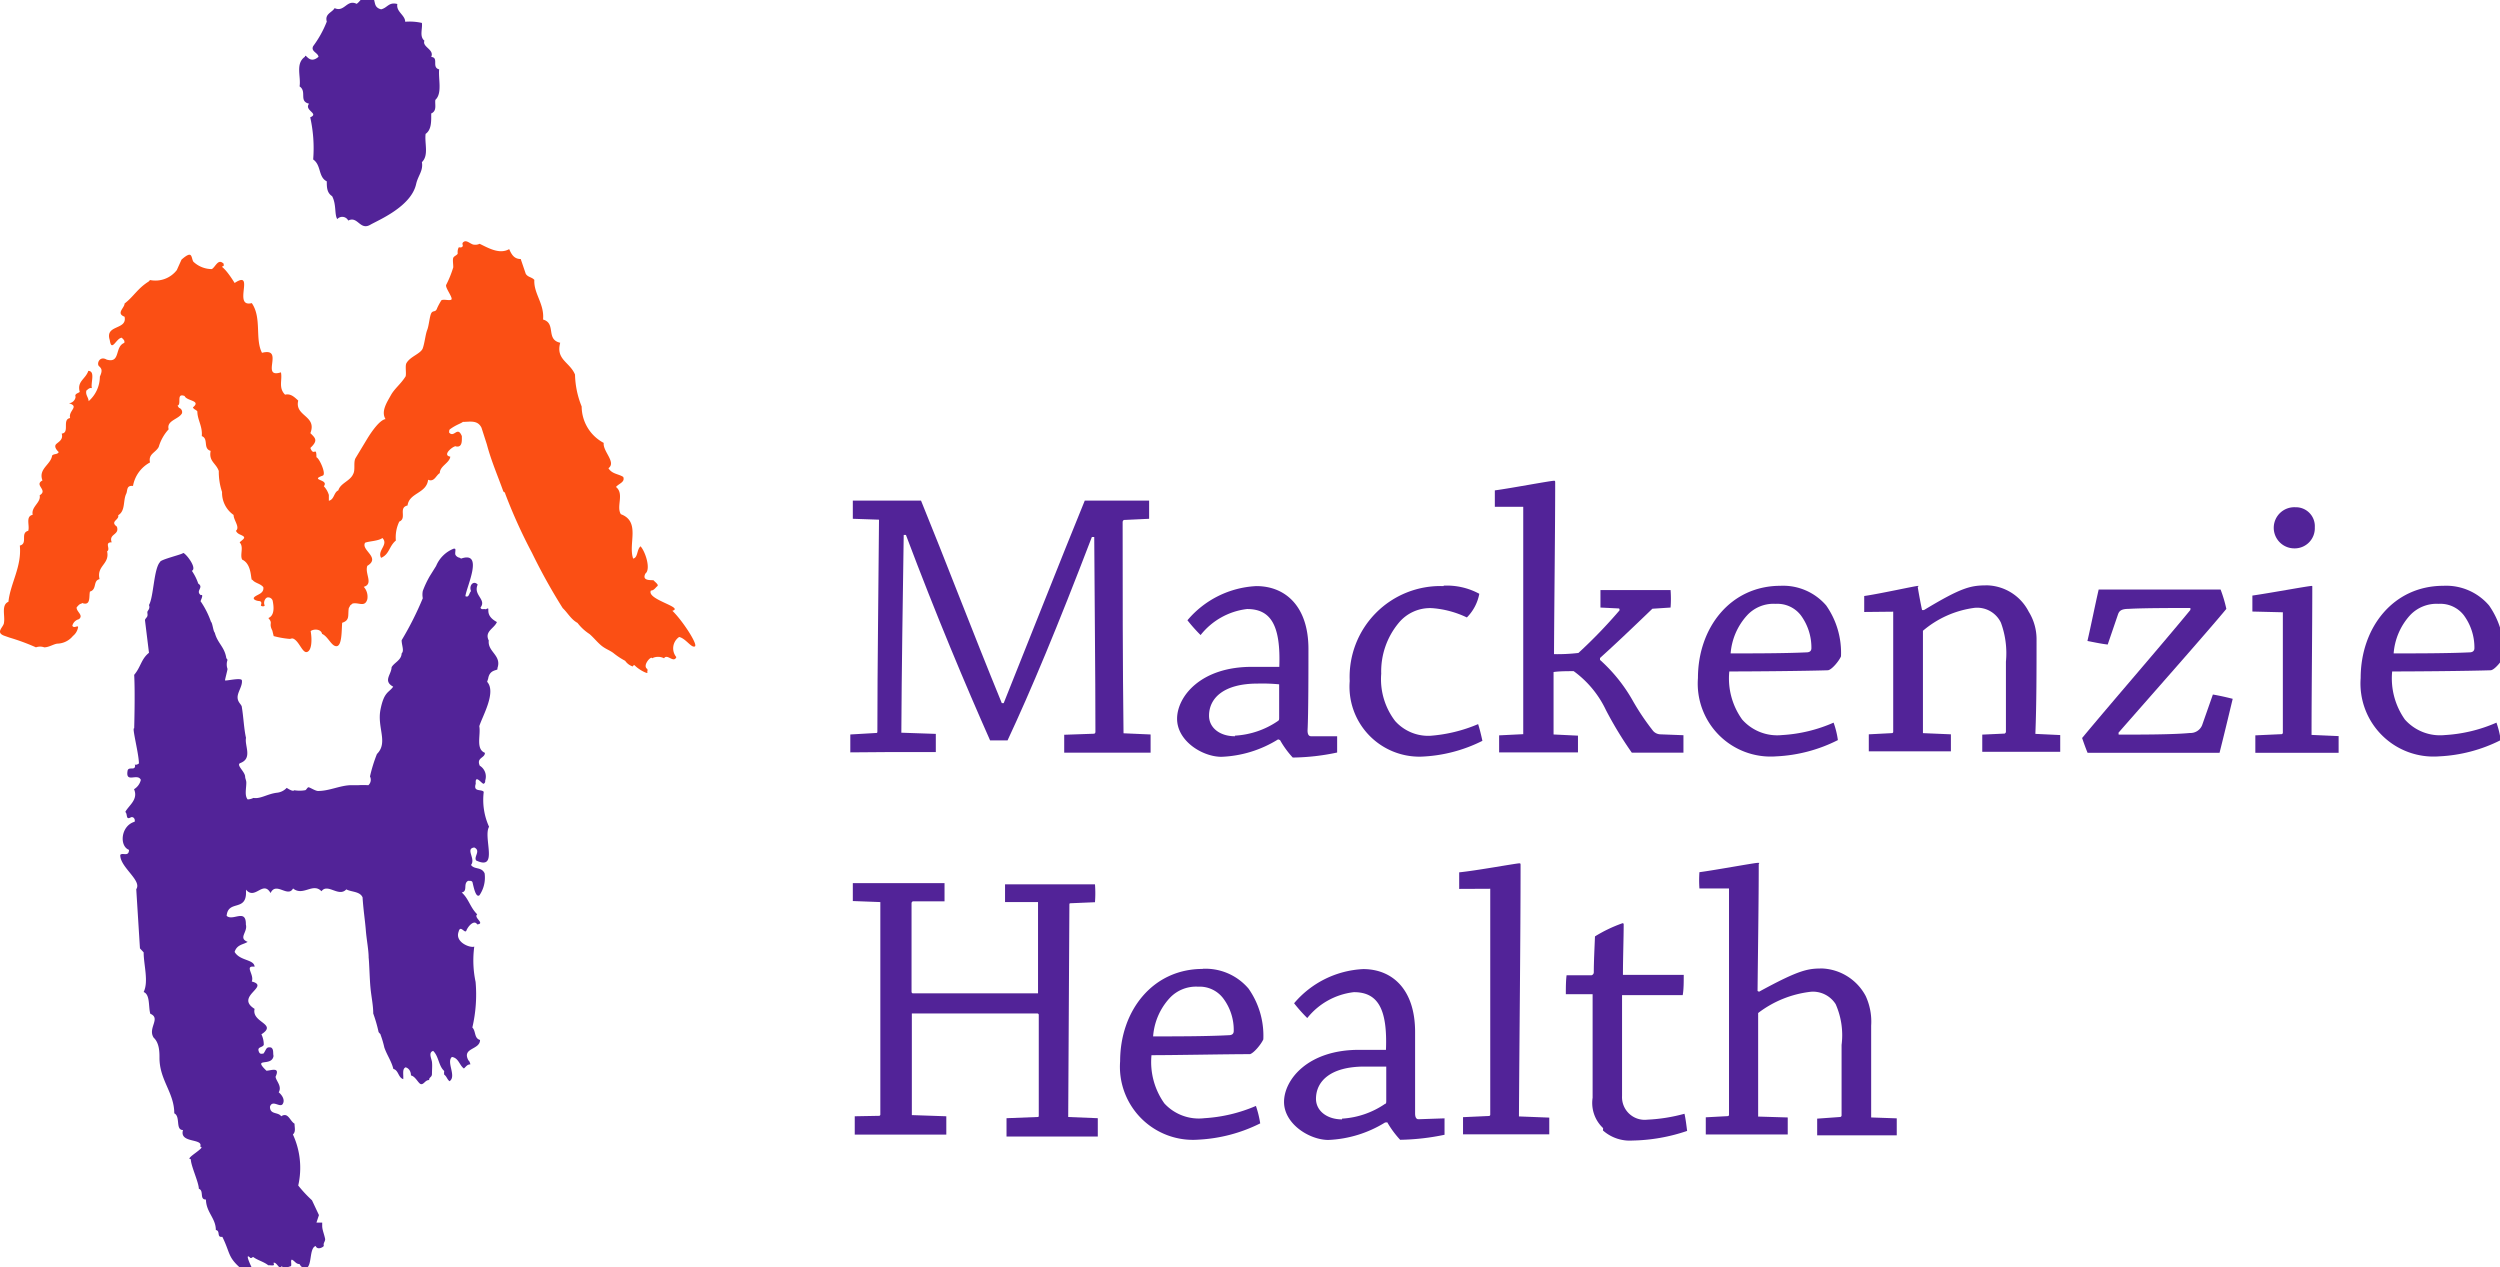 <?xml version="1.0" encoding="UTF-8" standalone="no"?>
<!-- Created with Inkscape (http://www.inkscape.org/) -->

<svg
   width="100%"
   height="100%"
   viewBox="0 0 44.785 22.701"
   version="1.1"
   id="svg5"
   xmlns="http://www.w3.org/2000/svg"
   xmlns:svg="http://www.w3.org/2000/svg">
  <defs
     id="defs2">
    <style
       id="style9">.cls-1{fill:none;}.cls-3{clip-path:url(#clip-path);}.cls-4{fill:#522398;}.cls-5{fill:#fb4f14;}</style>
    <clipPath
       id="clip-path"
       transform="translate(-26.44 -0.37)">
      <rect
         class="cls-1"
         x="-37.08"
         y="0.37"
         width="296.06"
         height="117.96"
         id="rect11" />
    </clipPath>
  </defs>
  <g
     id="layer1"
     transform="translate(-91.577,-161.134)">
    <g
       class="cls-3"
       clip-path="url(#clip-path)"
       id="g52"
       transform="matrix(0.265,0,0,0.265,91.556,161.036)">
      <path
         class="cls-4"
         d="M 56.21,5.43 C 55.67,5.3 56.21,4.63 55.67,4.59 55.9,4.08 55.04,3.92 55.21,3.49 54.86,3.21 55.09,2.7 55.04,2.29 A 3.76,3.76 0 0 0 53.91,2.21 C 53.91,1.76 53.28,1.53 53.38,1.01 52.79,0.86 52.72,1.27 52.28,1.37 51.64,1.2 52.03,0.68 51.54,0.37 51.11,0.29 50.93,0.8 50.63,1 49.96,0.67 49.81,1.59 49.14,1.29 48.97,1.59 48.46,1.67 48.61,2.2 a 7.18,7.18 0 0 1 -0.92,1.66 c -0.18,0.36 0.33,0.44 0.36,0.72 -0.64,0.56 -0.87,-0.31 -0.92,0 -0.66,0.46 -0.25,1.35 -0.36,2 0.52,0.35 -0.07,1 0.64,1.17 -0.35,0.46 0.71,0.66 0.08,0.92 a 9.55,9.55 0 0 1 0.2,2.85 c 0.56,0.39 0.33,1.18 0.92,1.48 0,0.38 0,0.77 0.36,1 0.3,0.56 0.15,1.25 0.35,1.55 a 0.45,0.45 0 0 1 0.74,0.1 c 0.64,-0.33 0.79,0.68 1.48,0.29 0.53,-0.31 2.77,-1.22 3.11,-2.76 0.13,-0.58 0.49,-0.89 0.39,-1.48 0.48,-0.46 0.17,-1.27 0.25,-1.91 C 55.7,9.51 55.67,8.92 55.67,8.41 56.08,8.23 55.9,7.8 55.95,7.49 56.44,7.04 56.13,6.06 56.21,5.38"
         transform="translate(-26.44,-0.37)"
         id="path16" />
      <path
         class="cls-4"
         d="m 51.05,61.46 c -0.15,-0.48 -0.76,-0.4 -1.12,-0.6 -0.51,0.56 -1.26,-0.44 -1.68,0.13 -0.57,-0.61 -1.24,0.36 -1.92,-0.19 -0.35,0.65 -1.15,-0.49 -1.52,0.31 -0.51,-0.9 -1.05,0.51 -1.66,-0.23 v 0.2 c 0,1.29 -1.21,0.48 -1.31,1.57 0.41,0.39 1.32,-0.53 1.3,0.59 0.14,0.51 -0.54,0.91 0.12,1.17 -0.29,0.19 -0.72,0.17 -0.88,0.68 0.36,0.62 1.32,0.49 1.35,1 -0.72,-0.09 0,0.53 -0.19,1 1.28,0.33 -1.17,1 0.19,1.85 -0.22,0.94 1.58,1 0.46,1.72 a 1.58,1.58 0 0 1 0.16,0.71 c -0.09,0.21 -0.49,0.11 -0.32,0.49 0.07,0.16 0.19,0.11 0.3,0.1 0.21,-0.28 0.16,-0.47 0.51,-0.41 0.2,0.11 0.12,0.38 0.17,0.57 -0.11,0.77 -1.46,0.05 -0.48,1 0.29,0 0.95,-0.3 0.62,0.4 0,0.26 0.46,0.64 0.21,1.06 0.21,0.17 0.45,0.51 0.27,0.79 -0.18,0.28 -0.69,-0.32 -0.86,0.18 0,0.56 0.54,0.34 0.76,0.65 0.47,-0.31 0.59,0.33 0.9,0.5 0,0.26 0.1,0.54 -0.11,0.73 a 5.38,5.38 0 0 1 0.36,3.45 8.75,8.75 0 0 0 0.93,1 l 0.47,1 -0.17,0.51 h 0.39 v 0.22 c 0,0.27 0.13,0.54 0.2,0.89 0,0.2 -0.14,0.24 -0.09,0.47 -0.14,0.15 -0.46,0.25 -0.55,0 -0.46,0.14 -0.22,1.41 -0.67,1.5 -0.21,0 -0.34,-0.12 -0.42,-0.28 -0.25,0 -0.3,-0.19 -0.52,-0.3 -0.11,0.06 0,0.3 -0.06,0.44 -0.22,0.06 -0.42,0.19 -0.64,0 -0.1,0.29 -0.27,-0.15 -0.45,-0.22 -0.18,-0.07 0,0.13 -0.09,0.16 -0.09,0.03 -0.19,0 -0.36,0 -0.3,-0.24 -0.73,-0.34 -1,-0.55 -0.11,0 -0.09,0.08 -0.2,0.06 -0.48,-0.48 0.14,0.76 0.14,0.76 -0.2,-0.23 -0.56,-0.07 -0.83,-0.09 -0.85,-0.75 -0.67,-1 -1.21,-2.1 -0.41,0.06 -0.11,-0.41 -0.44,-0.46 0,-0.8 -0.65,-1.19 -0.67,-2.06 -0.46,0 -0.11,-0.6 -0.48,-0.73 0,-0.43 -0.55,-1.57 -0.54,-2 -0.49,0 1.11,-0.84 0.63,-0.84 0.25,-0.6 -1.43,-0.2 -1.16,-1.13 -0.53,0 -0.15,-0.91 -0.59,-1.13 0,-1.4 -1,-2.24 -1,-3.75 0,-0.36 0,-1 -0.39,-1.36 -0.43,-0.65 0.51,-1.31 -0.23,-1.62 -0.14,-0.49 0,-1.29 -0.45,-1.47 0.35,-0.71 0,-1.83 0,-2.68 l -0.25,-0.27 -0.25,-4 c 0.41,-0.59 -1.11,-1.49 -1.08,-2.32 0.15,-0.18 0.58,0.16 0.59,-0.34 -0.66,-0.24 -0.57,-1.62 0.38,-1.9 0.06,-0.2 -0.11,-0.38 -0.27,-0.29 -0.35,0.19 -0.19,-0.24 -0.36,-0.37 0.21,-0.43 0.9,-0.83 0.59,-1.54 a 1,1 0 0 0 0.46,-0.63 c -0.22,-0.49 -1.07,0.28 -0.89,-0.65 0.1,-0.26 0.52,0.05 0.5,-0.33 -0.05,-0.14 0,0.06 0.26,-0.13 0,-0.64 -0.49,-2.48 -0.32,-2.37 0,0 0.07,-2.4 0,-3.62 0.45,-0.53 0.47,-1.07 1,-1.49 l -0.27,-2.2 c 0,-0.1 0.13,-0.18 0.16,-0.28 0.03,-0.1 0,-0.17 0,-0.27 0,-0.1 0.21,-0.22 0.11,-0.48 0.32,-0.55 0.32,-2.46 0.75,-2.91 0,-0.16 1.46,-0.5 1.55,-0.6 0.09,-0.1 1,1 0.6,1.2 a 3.46,3.46 0 0 1 0.43,0.86 c 0.41,0.27 -0.21,0.48 0.17,0.78 0.26,-0.09 -0.08,0.47 0,0.43 a 5.86,5.86 0 0 1 0.69,1.37 c 0.11,0.09 0.15,0.65 0.26,0.74 0.17,0.69 0.64,0.94 0.77,1.67 0,0.07 0.07,0.12 0.09,0.17 a 0.91,0.91 0 0 0 0,0.61 c 0,0.07 -0.17,0.7 -0.17,0.77 0,0.07 1.1,-0.21 1.14,0 0.06,0.37 -0.3,0.8 -0.29,1.16 0.01,0.36 0.29,0.47 0.29,0.67 0.11,0.65 0.14,1.46 0.28,2.06 -0.11,0.52 0.46,1.38 -0.38,1.7 -0.32,0.12 0.3,0.57 0.32,0.91 0,0.13 0.08,0.27 0.08,0.41 0,0.41 -0.13,0.87 0.09,1.14 a 0.93,0.93 0 0 0 0.39,-0.1 c 0.48,0.08 0.94,-0.27 1.58,-0.35 A 1.05,1.05 0 0 0 45.9,54 c 0.13,0.08 0.42,0.27 0.51,0.16 a 2.2,2.2 0 0 0 0.73,0 c 0.08,0 0.15,-0.19 0.23,-0.2 0.08,-0.01 0.46,0.25 0.65,0.25 0.74,0 1.43,-0.35 2.15,-0.39 0.2,0 0.38,0 0.56,0 a 5.3,5.3 0 0 1 0.69,0 0.49,0.49 0 0 0 0.11,-0.59 10.11,10.11 0 0 1 0.47,-1.52 c 0.78,-0.77 0,-1.78 0.24,-3 0.24,-1.22 0.56,-1.13 0.86,-1.55 -0.71,-0.39 -0.12,-0.82 -0.11,-1.31 0.16,-0.31 0.67,-0.48 0.68,-0.94 0.19,-0.18 0,-0.55 0,-0.89 a 21.53,21.53 0 0 0 1.43,-2.84 1.3,1.3 0 0 1 0,-0.49 6.63,6.63 0 0 1 0.47,-1 L 56,39 a 2.14,2.14 0 0 1 1.19,-1.17 h 0.06 c 0.12,0 0,0.29 0.06,0.42 a 0.39,0.39 0 0 0 0.27,0.19 l 0.11,0.06 c 1.56,-0.54 0.36,1.92 0.29,2.54 0.25,0.13 0.25,-0.22 0.38,-0.34 -0.16,-0.4 0.19,-0.75 0.45,-0.44 -0.32,0.72 0.62,1 0.19,1.55 0.06,0.19 0.23,0.06 0.36,0.12 0.43,-0.25 -0.22,0.34 0.75,0.86 -0.18,0.44 -0.86,0.63 -0.55,1.25 -0.09,0.77 0.9,1 0.58,1.88 0.11,0.19 -0.51,0 -0.62,0.69 l -0.07,0.22 c 0.64,0.71 -0.33,2.34 -0.53,3 0.11,0.59 -0.26,1.55 0.38,1.8 0,0.37 -0.59,0.31 -0.35,0.87 a 0.86,0.86 0 0 1 0.37,1 c 0,0.09 0,0.16 -0.1,0.22 -0.1,0.06 -0.6,-0.71 -0.54,0 -0.19,0.59 0.39,0.34 0.54,0.55 a 4.39,4.39 0 0 0 0.36,2.36 c -0.42,0.71 0.67,3 -0.87,2.28 -0.19,-0.25 0.34,-0.66 -0.13,-0.88 -0.63,0.08 0.12,0.77 -0.22,1.18 0.23,0.33 0.71,0.11 0.92,0.57 a 2.12,2.12 0 0 1 -0.35,1.48 c -0.25,0.19 -0.39,-0.55 -0.47,-0.88 -0.06,-0.13 -0.18,-0.08 -0.29,-0.1 -0.37,0.19 0,0.71 -0.44,0.79 0.49,0.44 0.56,1 1.05,1.48 -0.28,0.22 0.57,0.62 0,0.68 -0.21,-0.35 -0.63,0.14 -0.73,0.41 -0.1,0.27 -0.41,-0.43 -0.53,0.09 -0.26,0.71 0.79,1.11 1.06,1 a 7,7 0 0 0 0.09,2.39 9.84,9.84 0 0 1 -0.22,3.08 c 0.25,0.24 0.11,0.73 0.52,0.84 0,0.69 -1.26,0.51 -0.78,1.39 0,0 0.06,0 0.13,0.26 -0.22,0 -0.3,0.16 -0.44,0.28 -0.31,-0.22 -0.35,-0.71 -0.81,-0.78 -0.4,0.34 0.33,1.3 -0.16,1.64 -0.16,-0.11 -0.2,-0.34 -0.36,-0.44 a 0.66,0.66 0 0 1 0,-0.25 c -0.38,-0.33 -0.37,-1 -0.75,-1.36 -0.34,0.11 -0.11,0.51 -0.08,0.75 0.03,0.24 0,0.55 0,0.8 0,0.25 -0.2,0.21 -0.19,0.42 -0.26,0 -0.34,0.28 -0.53,0.28 -0.19,0 -0.37,-0.52 -0.7,-0.59 0,-0.25 -0.12,-0.48 -0.36,-0.55 C 53.7,73 53.8,73.33 53.78,73.69 53.43,73.58 53.47,73.09 53.11,73 52.98,72.47 52.68,72.07 52.5,71.55 A 6.62,6.62 0 0 0 52.25,70.7 c 0,-0.07 -0.11,-0.13 -0.14,-0.2 a 9.79,9.79 0 0 0 -0.36,-1.25 c 0,-0.58 -0.13,-1.11 -0.19,-1.78 -0.05,-0.51 -0.08,-1.68 -0.12,-2 0,-0.51 -0.14,-1.2 -0.19,-1.84 -0.05,-0.64 -0.17,-1.4 -0.22,-2.22 z"
         transform="translate(-26.44,-0.37)"
         id="path18" />
      <path
         class="cls-5"
         d="m 50.35,41.54 c 0.42,-0.1 0.83,0.28 1,-0.29 a 1,1 0 0 0 -0.24,-0.84 c 0.68,-0.2 0.05,-0.89 0.24,-1.42 0.93,-0.56 -0.45,-1.06 -0.15,-1.56 0.26,-0.11 0.89,-0.11 1.17,-0.32 0.44,0.45 -0.37,0.84 -0.09,1.34 0.57,-0.24 0.53,-0.78 1,-1.17 A 2.45,2.45 0 0 1 53.51,36 c 0.54,-0.22 -0.09,-0.94 0.56,-1.09 0.11,-0.87 1.28,-0.8 1.39,-1.74 0.42,0.18 0.53,-0.3 0.79,-0.45 0,-0.48 0.65,-0.67 0.71,-1.11 -0.63,-0.11 0.31,-0.81 0.39,-0.69 0.44,0.08 0.39,-0.42 0.39,-0.7 -0.3,-0.72 -0.52,0.15 -0.86,-0.24 0,-0.09 0,-0.2 0.08,-0.24 0.42,-0.3 0.72,-0.37 0.85,-0.48 0.46,0 1,-0.15 1.26,0.4 l 0.36,1.12 c 0.29,1.1 0.73,2.11 1.1,3.14 0,0.08 0.14,0.08 0.14,0.19 a 35.36,35.36 0 0 0 1.81,4 39.3,39.3 0 0 0 2.08,3.74 c 0.34,0.32 0.55,0.75 1,1 a 3.22,3.22 0 0 0 0.81,0.75 c 0.28,0.24 0.52,0.55 0.8,0.78 0.28,0.23 0.55,0.31 0.81,0.5 a 4.83,4.83 0 0 0 0.8,0.53 1,1 0 0 0 0.45,0.36 c 0.08,0.08 0.07,-0.09 0.19,-0.06 0.26,0.3 1,0.67 0.85,0.46 0,0 0.05,-0.14 0,-0.21 -0.35,-0.23 0.28,-0.92 0.33,-0.72 a 0.89,0.89 0 0 1 0.81,0 c 0.21,-0.34 0.65,0.36 0.83,-0.08 a 0.93,0.93 0 0 1 0.19,-1.36 c 0.45,0.1 0.82,0.75 1.06,0.64 0.24,-0.11 -0.87,-1.8 -1.52,-2.41 0.82,-0.24 -1.77,-0.76 -1.45,-1.37 0.21,0 0.3,-0.19 0.43,-0.29 0.13,-0.1 -0.15,-0.28 -0.26,-0.41 -0.32,0 -0.77,0 -0.54,-0.45 0.38,-0.29 0,-1.48 -0.33,-1.84 -0.26,0.22 -0.17,0.77 -0.5,0.83 -0.35,-1 0.52,-2.5 -0.83,-3 -0.33,-0.52 0.25,-1.38 -0.33,-1.84 0.18,-0.23 0.63,-0.32 0.49,-0.68 -0.32,-0.21 -0.76,-0.19 -1,-0.59 0.55,-0.4 -0.39,-1.13 -0.32,-1.71 a 2.8,2.8 0 0 1 -1.49,-2.46 6.11,6.11 0 0 1 -0.45,-2.16 c -0.36,-0.86 -1.31,-1 -1,-2.15 -1,-0.22 -0.25,-1.31 -1.16,-1.57 0.1,-1.07 -0.64,-1.74 -0.59,-2.68 -0.18,-0.2 -0.43,-0.17 -0.58,-0.41 l -0.34,-1 c -0.46,0 -0.63,-0.33 -0.78,-0.67 -0.66,0.38 -1.43,-0.09 -2,-0.36 a 0.65,0.65 0 0 1 -0.37,0.06 c -0.21,0 -0.48,-0.33 -0.69,-0.2 -0.21,0.13 0,0.24 -0.11,0.34 -0.11,0.1 -0.21,0 -0.25,0.06 a 0.69,0.69 0 0 0 -0.06,0.38 c 0,0.12 -0.25,0.18 -0.3,0.31 -0.05,0.13 0,0.42 0,0.64 A 7.12,7.12 0 0 1 56.68,20 c -0.08,0.2 0.51,0.91 0.34,1 -0.17,0.09 -0.64,-0.1 -0.7,0.1 a 4.33,4.33 0 0 0 -0.25,0.47 c -0.1,0.31 -0.27,0.13 -0.39,0.33 -0.12,0.2 -0.16,0.84 -0.28,1.14 -0.12,0.3 -0.17,0.87 -0.3,1.24 -0.13,0.37 -0.84,0.55 -1.1,1 -0.11,0.17 0,0.68 -0.06,0.9 -0.33,0.53 -0.74,0.81 -1,1.28 -0.26,0.47 -0.68,1.09 -0.36,1.61 -0.39,0.06 -0.93,0.83 -1.23,1.32 l -0.79,1.31 c -0.17,0.29 0,0.8 -0.17,1.09 -0.2,0.47 -0.86,0.61 -1,1.1 -0.31,0.13 -0.27,0.62 -0.64,0.7 V 34.2 a 1.48,1.48 0 0 0 -0.34,-0.59 c 0.38,-0.48 -1,-0.39 -0.07,-0.72 0.25,-0.1 -0.23,-1.17 -0.43,-1.24 0,-0.8 -0.18,0 -0.41,-0.63 0.54,-0.51 0.34,-0.66 0,-1 0.47,-1.19 -1.08,-1.13 -0.82,-2.2 -0.26,-0.24 -0.51,-0.49 -0.89,-0.4 -0.47,-0.47 -0.17,-1 -0.28,-1.51 -1.42,0.45 0.28,-1.72 -1.28,-1.32 -0.49,-0.94 0,-2.36 -0.69,-3.36 -1.32,0.33 0.26,-2.3 -1.16,-1.36 -0.84,-1.36 -1,-1 -0.74,-1.16 v -0.14 c -0.38,-0.38 -0.54,0.2 -0.8,0.36 a 1.82,1.82 0 0 1 -1.25,-0.5 c -0.1,-0.16 -0.09,-0.45 -0.25,-0.47 -0.16,-0.02 -0.48,0.27 -0.55,0.33 L 38.47,19 a 1.83,1.83 0 0 1 -1.81,0.67 l -0.09,0.1 c -0.75,0.47 -1,1 -1.63,1.49 0,0.3 -0.6,0.66 0,0.89 0.2,0.92 -1.35,0.51 -1,1.58 0.12,0.86 0.44,-0.14 0.81,-0.16 0.1,0.11 0.22,0.18 0.17,0.35 -0.67,0.26 -0.23,1.4 -1.19,1.13 -0.48,-0.28 -0.69,0.28 -0.52,0.44 0.17,0.16 0.26,0.27 0.06,0.71 a 2.22,2.22 0 0 1 -0.76,1.66 c 0,-0.25 -0.23,-0.42 -0.15,-0.72 0.1,-0.07 0.2,-0.21 0.37,-0.16 -0.09,-0.37 0.25,-1.15 -0.24,-1.17 -0.19,0.57 -0.78,0.7 -0.58,1.42 -0.1,0.1 -0.37,0.12 -0.28,0.34 A 0.5,0.5 0 0 1 31.18,28 c 0.74,0.22 -0.06,0.5 0.08,1 -0.57,0.09 0,1 -0.57,1.05 0.12,0.39 -0.18,0.54 -0.36,0.7 -0.18,0.16 0,0.4 0.16,0.55 -0.1,0.19 -0.32,0.09 -0.45,0.24 -0.08,0.61 -0.95,0.89 -0.65,1.68 -0.6,0.31 0.41,0.65 -0.19,1 0.11,0.49 -0.59,0.77 -0.47,1.32 -0.5,0.11 -0.19,0.71 -0.3,1.08 -0.57,0.15 0,0.86 -0.57,1 0.14,1.43 -0.64,2.55 -0.77,3.8 -0.5,0.21 -0.22,0.94 -0.3,1.4 0,0.3 -0.61,0.65 0,0.89 l 0.37,0.13 a 14.64,14.64 0 0 1 1.79,0.66 0.83,0.83 0 0 1 0.56,0 c 0.32,0 0.65,-0.23 0.89,-0.25 a 1.41,1.41 0 0 0 1.05,-0.52 0.94,0.94 0 0 0 0.33,-0.51 c 0.1,-0.32 -0.26,0.06 -0.37,-0.18 a 0.6,0.6 0 0 1 0.44,-0.44 c 0.35,-0.27 -0.18,-0.51 -0.15,-0.8 0.3,-0.37 0.3,-0.17 0.36,-0.3 0.62,0.23 0.46,-0.45 0.54,-0.77 0.49,-0.14 0.19,-0.74 0.65,-0.84 -0.22,-0.92 0.7,-1 0.51,-1.88 0.26,-0.16 -0.21,-0.61 0.31,-0.61 -0.22,-0.59 0.55,-0.48 0.35,-1.06 -0.49,-0.36 0.18,-0.45 0.09,-0.77 0.51,-0.31 0.31,-1 0.55,-1.47 0.09,-0.22 0,-0.56 0.45,-0.51 A 2.25,2.25 0 0 1 36.66,32 c -0.13,-0.58 0.38,-0.65 0.59,-1.05 a 3,3 0 0 1 0.67,-1.19 c -0.16,-0.6 0.68,-0.67 0.9,-1.08 a 0.3,0.3 0 0 0 -0.2,-0.37 l -0.1,-0.15 c 0.3,-0.08 -0.12,-0.88 0.48,-0.65 0.14,0.35 1.15,0.29 0.56,0.77 0.07,0.15 0.2,0.14 0.3,0.27 0,0.57 0.36,1 0.3,1.67 0.48,0.18 0.06,0.84 0.6,1 -0.14,0.71 0.36,0.82 0.55,1.36 a 4.31,4.31 0 0 0 0.22,1.42 1.83,1.83 0 0 0 0.78,1.55 c 0,0.36 0.45,0.83 0.16,1.07 0.11,0.25 0.35,0.25 0.51,0.38 0.16,0.13 -0.16,0.28 -0.26,0.41 0.3,0.3 0,0.83 0.17,1.16 0.71,0.32 0.55,1.49 0.69,1.36 0.18,0.24 0.52,0.24 0.74,0.5 0.06,0.42 -0.37,0.48 -0.58,0.65 -0.21,0.17 0.12,0.28 0.29,0.29 0.17,0.01 0.18,0.14 0.13,0.26 -0.05,0.12 0.31,0.14 0.24,0 -0.07,-0.14 0,-0.42 0.18,-0.5 a 0.32,0.32 0 0 1 0.37,0.21 c 0.08,0.39 0.15,1 -0.29,1.18 0.34,0.39 0,0.32 0.27,0.85 l 0.09,0.37 a 6.25,6.25 0 0 0 1.08,0.19 c 0.1,0 0.15,-0.07 0.28,0 0.39,0.21 0.6,1 0.91,0.88 0.31,-0.12 0.33,-0.84 0.23,-1.41 0.24,-0.17 0.71,-0.13 0.77,0.19 0.42,0.18 0.65,0.88 1,0.83 0.35,-0.05 0.32,-1.06 0.36,-1.58 0.52,-0.17 0.38,-0.47 0.44,-0.94 0,-0.08 0.09,-0.16 0.09,-0.22 z"
         transform="translate(-26.44,-0.37)"
         id="path20" />
      <path
         class="cls-4"
         d="m 84.17,35.81 c 0,-0.39 0,-0.86 0,-1.23 h 4.61 c 1.6,3.91 3.46,8.81 5.46,13.69 h 0.13 c 1.83,-4.56 3.83,-9.65 5.48,-13.69 h 4.35 c 0,0.39 0,0.83 0,1.23 l -1.71,0.08 c 0,0 -0.08,0.05 -0.08,0.13 0,4.33 0,9.7 0.06,14.29 l 1.83,0.08 c 0,0.39 0,0.84 0,1.23 h -2.84 -3 c 0,-0.39 0,-0.84 0,-1.21 l 2,-0.07 c 0.08,0 0.11,-0.06 0.11,-0.13 0,-4 -0.06,-9 -0.08,-13.17 h -0.16 c -2.33,6.09 -4.12,10.37 -5.7,13.75 -0.23,0 -0.63,0 -1.18,0 C 91.8,47.07 89.81,42.35 87.76,36.9 h -0.15 c -0.06,4.24 -0.14,9.12 -0.16,13.37 l 2.33,0.08 c 0,0.39 0,0.84 0,1.23 H 86.55 L 84,51.6 c 0,-0.39 0,-0.84 0,-1.21 l 1.73,-0.1 c 0.07,0 0.1,0 0.1,-0.1 0,-4.36 0.08,-10 0.11,-14.32 z"
         transform="translate(-26.44,-0.37)"
         id="path22" />
      <path
         class="cls-4"
         d="m 110,50.47 a 5.69,5.69 0 0 0 2.92,-1 c 0.07,-0.05 0.07,-0.1 0.07,-0.23 V 47 a 12.12,12.12 0 0 0 -1.46,-0.05 c -2.31,0 -3.28,1 -3.28,2.17 0,0.82 0.73,1.39 1.75,1.39 m 2.92,0.21 a 7.79,7.79 0 0 1 -3.83,1.18 c -1.29,0 -3,-1.07 -3,-2.57 0,-1.5 1.6,-3.54 5.12,-3.51 H 113 c 0.1,-2.78 -0.55,-3.91 -2.18,-3.91 a 4.71,4.71 0 0 0 -3.14,1.76 10.74,10.74 0 0 1 -0.89,-1 6.5,6.5 0 0 1 4.66,-2.31 c 1.94,0 3.52,1.34 3.52,4.25 0,1.26 0,4.41 -0.06,5.51 q 0,0.39 0.24,0.39 h 1.76 v 1.1 a 15,15 0 0 1 -3,0.34 6.22,6.22 0 0 1 -0.86,-1.18 z"
         transform="translate(-26.44,-0.37)"
         id="path24" />
      <path
         class="cls-4"
         d="m 124.11,40.33 a 4.6,4.6 0 0 1 2.41,0.55 3.07,3.07 0 0 1 -0.84,1.6 6.56,6.56 0 0 0 -2.36,-0.63 2.75,2.75 0 0 0 -2.25,1 5.13,5.13 0 0 0 -1.18,3.43 4.65,4.65 0 0 0 0.94,3.2 3,3 0 0 0 2.36,1 10.19,10.19 0 0 0 3.25,-0.79 c 0.11,0.34 0.21,0.76 0.29,1.13 a 10.05,10.05 0 0 1 -4.17,1.07 4.73,4.73 0 0 1 -4.8,-5.11 6.14,6.14 0 0 1 6.35,-6.42"
         transform="translate(-26.44,-0.37)"
         id="path26" />
      <path
         class="cls-4"
         d="m 127.57,35 c 0,-0.37 0,-0.77 0,-1.11 1,-0.13 3.75,-0.65 4,-0.65 0.05,0 0.08,0 0.08,0.1 0,3.28 -0.06,7.69 -0.08,11.62 A 12.4,12.4 0 0 0 133.22,44.88 33.44,33.44 0 0 0 136,42 c 0,-0.06 0,-0.13 -0.06,-0.13 l -1.23,-0.06 c 0,-0.39 0,-0.84 0,-1.18 h 2.62 2.12 a 7.75,7.75 0 0 1 0,1.18 l -1.23,0.08 c -1.55,1.49 -2.52,2.41 -3.54,3.33 v 0.13 a 10.84,10.84 0 0 1 2.2,2.73 16.24,16.24 0 0 0 1.39,2.07 0.68,0.68 0 0 0 0.48,0.23 l 1.57,0.06 c 0,0.36 0,0.78 0,1.18 -1,0 -2.75,0 -3.49,0 a 25.11,25.11 0 0 1 -1.75,-2.88 6.89,6.89 0 0 0 -2.18,-2.63 c -0.39,0 -1,0 -1.36,0.06 0,1.26 0,3 0,4.22 l 1.65,0.08 c 0,0.34 0,0.76 0,1.13 h -2.68 -2.65 c 0,-0.37 0,-0.79 0,-1.15 l 1.63,-0.08 c 0,0 0,0 0,-0.11 0,-4.59 0,-10.7 0,-15.26 z"
         transform="translate(-26.44,-0.37)"
         id="path28" />
      <path
         class="cls-4"
         d="m 144.62,42.34 a 4.31,4.31 0 0 0 -1.11,2.57 c 1.5,0 3.62,0 5.12,-0.07 0.21,0 0.34,-0.08 0.34,-0.29 a 3.68,3.68 0 0 0 -0.71,-2.21 2,2 0 0 0 -1.7,-0.78 2.43,2.43 0 0 0 -1.94,0.78 m 2.25,-2 a 3.84,3.84 0 0 1 3.1,1.33 5.57,5.57 0 0 1 1,3.44 c -0.13,0.31 -0.63,0.92 -0.89,0.94 -1.55,0.05 -5,0.08 -6.66,0.08 a 4.76,4.76 0 0 0 0.87,3.25 3.16,3.16 0 0 0 2.7,1.05 10.05,10.05 0 0 0 3.48,-0.84 5.8,5.8 0 0 1 0.29,1.18 10.25,10.25 0 0 1 -4.17,1.1 4.93,4.93 0 0 1 -5.29,-5.29 c 0,-3.41 2.2,-6.24 5.58,-6.24"
         transform="translate(-26.44,-0.37)"
         id="path30" />
      <path
         class="cls-4"
         d="m 152.54,42.11 c 0,-0.34 0,-0.74 0,-1.08 1.05,-0.15 3.44,-0.68 3.62,-0.68 0.18,0 0,0 0,0.08 0.08,0.5 0.21,1.18 0.29,1.55 h 0.13 c 2.6,-1.57 3.18,-1.67 4.3,-1.67 a 3.26,3.26 0 0 1 2.78,1.78 3.53,3.53 0 0 1 0.53,1.91 c 0,1.92 0,4.38 -0.08,6.35 l 1.68,0.08 c 0,0.36 0,0.76 0,1.13 h -2.75 -2.52 c 0,-0.37 0,-0.79 0,-1.16 l 1.52,-0.07 c 0,0 0.08,-0.06 0.08,-0.11 0,-1.42 0,-3.28 0,-4.75 a 6,6 0 0 0 -0.34,-2.64 1.78,1.78 0 0 0 -1.78,-1 6.71,6.71 0 0 0 -3.49,1.55 c 0,2 0,5 0,6.92 l 1.89,0.08 c 0,0.36 0,0.78 0,1.15 h -3 -2.55 c 0,-0.37 0,-0.76 0,-1.15 l 1.55,-0.08 a 0.09,0.09 0 0 0 0.1,-0.08 v -8.13 z"
         transform="translate(-26.44,-0.37)"
         id="path32" />
      <path
         class="cls-4"
         d="m 169.74,50.4 c 1.55,0 3.64,0 4.82,-0.11 a 0.85,0.85 0 0 0 0.82,-0.52 l 0.73,-2.08 c 0.47,0.08 0.95,0.19 1.34,0.29 -0.29,1.21 -0.58,2.42 -0.89,3.65 -0.34,0 -1.63,0 -3.52,0 h -5.4 c -0.13,-0.31 -0.26,-0.68 -0.37,-1 2,-2.41 5.33,-6.24 7.32,-8.66 v -0.13 c -0.94,0 -3.25,0 -4.17,0.06 -0.52,0 -0.65,0.15 -0.73,0.39 L 169,44.31 c -0.45,-0.05 -0.95,-0.16 -1.37,-0.24 0.27,-1.17 0.5,-2.35 0.76,-3.48 h 2.44 c 1.92,0 3.91,0 5.8,0 a 9,9 0 0 1 0.39,1.31 c -1.12,1.37 -5.48,6.3 -7.29,8.37 z"
         transform="translate(-26.44,-0.37)"
         id="path34" />
      <path
         class="cls-4"
         d="m 183,36.39 a 1.36,1.36 0 0 1 -1.39,1.42 1.391,1.391 0 1 1 0.08,-2.78 1.28,1.28 0 0 1 1.31,1.36 m -4.22,5.69 V 41 c 1.13,-0.16 3.78,-0.65 4,-0.65 0.05,0 0.05,0 0.05,0.07 0,2.89 -0.05,7.19 -0.05,10 l 1.83,0.08 c 0,0.39 0,0.76 0,1.13 h -2.91 -2.72 v -1.18 l 1.75,-0.08 a 0.1,0.1 0 0 0 0.11,-0.11 v -8.13 z"
         transform="translate(-26.44,-0.37)"
         id="path36" />
      <path
         class="cls-4"
         d="m 189.43,42.34 a 4.31,4.31 0 0 0 -1.1,2.57 c 1.5,0 3.62,0 5.12,-0.07 0.2,0 0.34,-0.08 0.34,-0.29 a 3.68,3.68 0 0 0 -0.71,-2.21 2,2 0 0 0 -1.71,-0.78 2.46,2.46 0 0 0 -1.94,0.78 m 2.26,-2 a 3.81,3.81 0 0 1 3.09,1.33 5.57,5.57 0 0 1 1,3.44 c -0.13,0.31 -0.63,0.92 -0.89,0.94 -1.55,0.05 -5,0.08 -6.66,0.08 a 4.82,4.82 0 0 0 0.86,3.25 3.18,3.18 0 0 0 2.7,1.05 10.11,10.11 0 0 0 3.49,-0.84 6.55,6.55 0 0 1 0.29,1.18 10.25,10.25 0 0 1 -4.17,1.1 4.94,4.94 0 0 1 -5.3,-5.29 c 0,-3.41 2.2,-6.24 5.59,-6.24"
         transform="translate(-26.44,-0.37)"
         id="path38" />
      <path
         class="cls-4"
         d="m 85.93,76.17 a 0.09,0.09 0 0 0 0.1,-0.1 V 61.72 l -1.86,-0.07 c 0,-0.37 0,-0.82 0,-1.21 h 3 3.2 c 0,0.39 0,0.84 0,1.23 h -2.15 c 0,0 -0.08,0.06 -0.08,0.11 v 6 c 0,0 0,0.11 0.1,0.11 h 8.45 v -6.17 h -2.23 c 0,-0.39 0,-0.84 0,-1.2 h 3.27 c 1,0 2,0 2.81,0 a 8.08,8.08 0 0 1 0,1.21 l -1.67,0.07 c -0.06,0 -0.06,0.06 -0.06,0.11 l -0.08,14.34 2,0.08 c 0,0.4 0,0.82 0,1.24 -0.87,0 -2,0 -3,0 h -3.17 c 0,-0.4 0,-0.84 0,-1.24 l 2.07,-0.08 c 0.08,0 0.11,0 0.11,-0.1 v -6.79 a 0.1,0.1 0 0 0 -0.11,-0.11 h -8.47 v 6.87 l 2.33,0.08 c 0,0.4 0,0.84 0,1.24 H 87.23 84.3 c 0,-0.4 0,-0.82 0,-1.24 z"
         transform="translate(-26.44,-0.37)"
         id="path40" />
      <path
         class="cls-4"
         d="m 105.57,68.23 a 4.28,4.28 0 0 0 -1.1,2.57 c 1.49,0 3.62,0 5.11,-0.08 0.21,0 0.34,-0.08 0.34,-0.29 a 3.56,3.56 0 0 0 -0.71,-2.2 2,2 0 0 0 -1.7,-0.79 2.43,2.43 0 0 0 -1.94,0.79 m 2.25,-2 a 3.82,3.82 0 0 1 3.1,1.34 5.54,5.54 0 0 1 1,3.43 c -0.14,0.32 -0.63,0.92 -0.9,1 -1.54,0 -5,0.07 -6.66,0.07 a 4.83,4.83 0 0 0 0.87,3.26 3.16,3.16 0 0 0 2.7,1 10.34,10.34 0 0 0 3.49,-0.83 7,7 0 0 1 0.29,1.18 10.49,10.49 0 0 1 -4.17,1.1 4.94,4.94 0 0 1 -5.3,-5.3 c 0,-3.41 2.2,-6.24 5.58,-6.24"
         transform="translate(-26.44,-0.37)"
         id="path42" />
      <path
         class="cls-4"
         d="m 117.24,76.36 a 5.75,5.75 0 0 0 2.91,-1 c 0.08,0 0.08,-0.11 0.08,-0.24 v -2.28 c -0.13,0 -0.68,0 -1.47,0 -2.31,0 -3.28,1 -3.28,2.18 0,0.81 0.74,1.39 1.76,1.39 m 2.91,0.21 a 7.9,7.9 0 0 1 -3.83,1.18 c -1.28,0 -3,-1.08 -3,-2.57 0,-1.49 1.6,-3.54 5.11,-3.52 h 1.78 c 0.11,-2.78 -0.55,-3.9 -2.17,-3.9 a 4.72,4.72 0 0 0 -3.15,1.75 10.61,10.61 0 0 1 -0.89,-1 6.53,6.53 0 0 1 4.67,-2.31 c 1.94,0 3.51,1.34 3.51,4.25 0,1.26 0,4.4 0,5.5 0,0.27 0.08,0.4 0.23,0.4 l 1.76,-0.06 v 1.11 a 15.71,15.71 0 0 1 -3,0.34 6.42,6.42 0 0 1 -0.87,-1.18 z"
         transform="translate(-26.44,-0.37)"
         id="path44" />
      <path
         class="cls-4"
         d="m 125.16,60.83 c 0,-0.36 0,-0.76 0,-1.12 1.13,-0.11 3.86,-0.61 4.07,-0.61 0.05,0 0.08,0 0.08,0.11 0,4.74 -0.08,11.82 -0.11,17 l 2.05,0.08 c 0,0.34 0,0.76 0,1.13 h -3 -2.83 c 0,-0.37 0,-0.79 0,-1.16 l 1.76,-0.08 a 0.09,0.09 0 0 0 0.08,-0.1 c 0,-4.62 0,-10.68 0,-15.26 z"
         transform="translate(-26.44,-0.37)"
         id="path46" />
      <path
         class="cls-4"
         d="m 134.89,77 a 2.33,2.33 0 0 1 -0.71,-2.05 c 0,-1.33 0,-3.41 0,-4 0,-0.82 0,-2.39 0,-3 h -1.81 c 0,-0.42 0,-0.89 0.05,-1.28 0.55,0 1.13,0 1.68,0 a 0.21,0.21 0 0 0 0.16,-0.19 c 0,-0.73 0.05,-1.68 0.08,-2.44 a 9.58,9.58 0 0 1 1.86,-0.89 0.07,0.07 0 0 1 0.08,0.08 c 0,0.89 -0.05,2.31 -0.05,3.41 1.33,0 2.78,0 4.11,0 0,0.48 0,1 -0.07,1.37 h -4.1 v 2.93 c 0,1.08 0,2.6 0,3.89 a 1.53,1.53 0 0 0 1.7,1.6 11.44,11.44 0 0 0 2.52,-0.4 c 0.08,0.34 0.13,0.79 0.18,1.16 a 12.07,12.07 0 0 1 -3.69,0.65 2.73,2.73 0 0 1 -2,-0.68"
         transform="translate(-26.44,-0.37)"
         id="path48" />
      <path
         class="cls-4"
         d="m 145.43,67.78 c 2.78,-1.52 3.33,-1.57 4.3,-1.57 a 3.51,3.51 0 0 1 2.91,1.86 4.13,4.13 0 0 1 0.37,2 c 0,2 0,4.17 0,6.21 l 1.73,0.06 c 0,0.36 0,0.78 0,1.15 H 152 149.36 c 0,-0.35 0,-0.76 0,-1.13 l 1.54,-0.11 a 0.11,0.11 0 0 0 0.11,-0.1 v -4.77 a 5.19,5.19 0 0 0 -0.4,-2.76 1.82,1.82 0 0 0 -1.65,-0.84 7.18,7.18 0 0 0 -3.59,1.44 c 0,2.08 0,5.07 0,7 l 2,0.06 c 0,0.36 0,0.78 0,1.15 h -3 -2.54 c 0,-0.37 0,-0.79 0,-1.16 l 1.49,-0.08 a 0.09,0.09 0 0 0 0.08,-0.1 c 0,-4.59 0,-10.7 0,-15.29 h -2 a 7.91,7.91 0 0 1 0,-1.1 c 1,-0.13 3.72,-0.63 3.93,-0.63 0.21,0 0.08,0 0.08,0.11 0,2.46 -0.05,5.66 -0.08,8.55 z"
         transform="translate(-26.44,-0.37)"
         id="path50" />
    </g>
  </g>
</svg>
